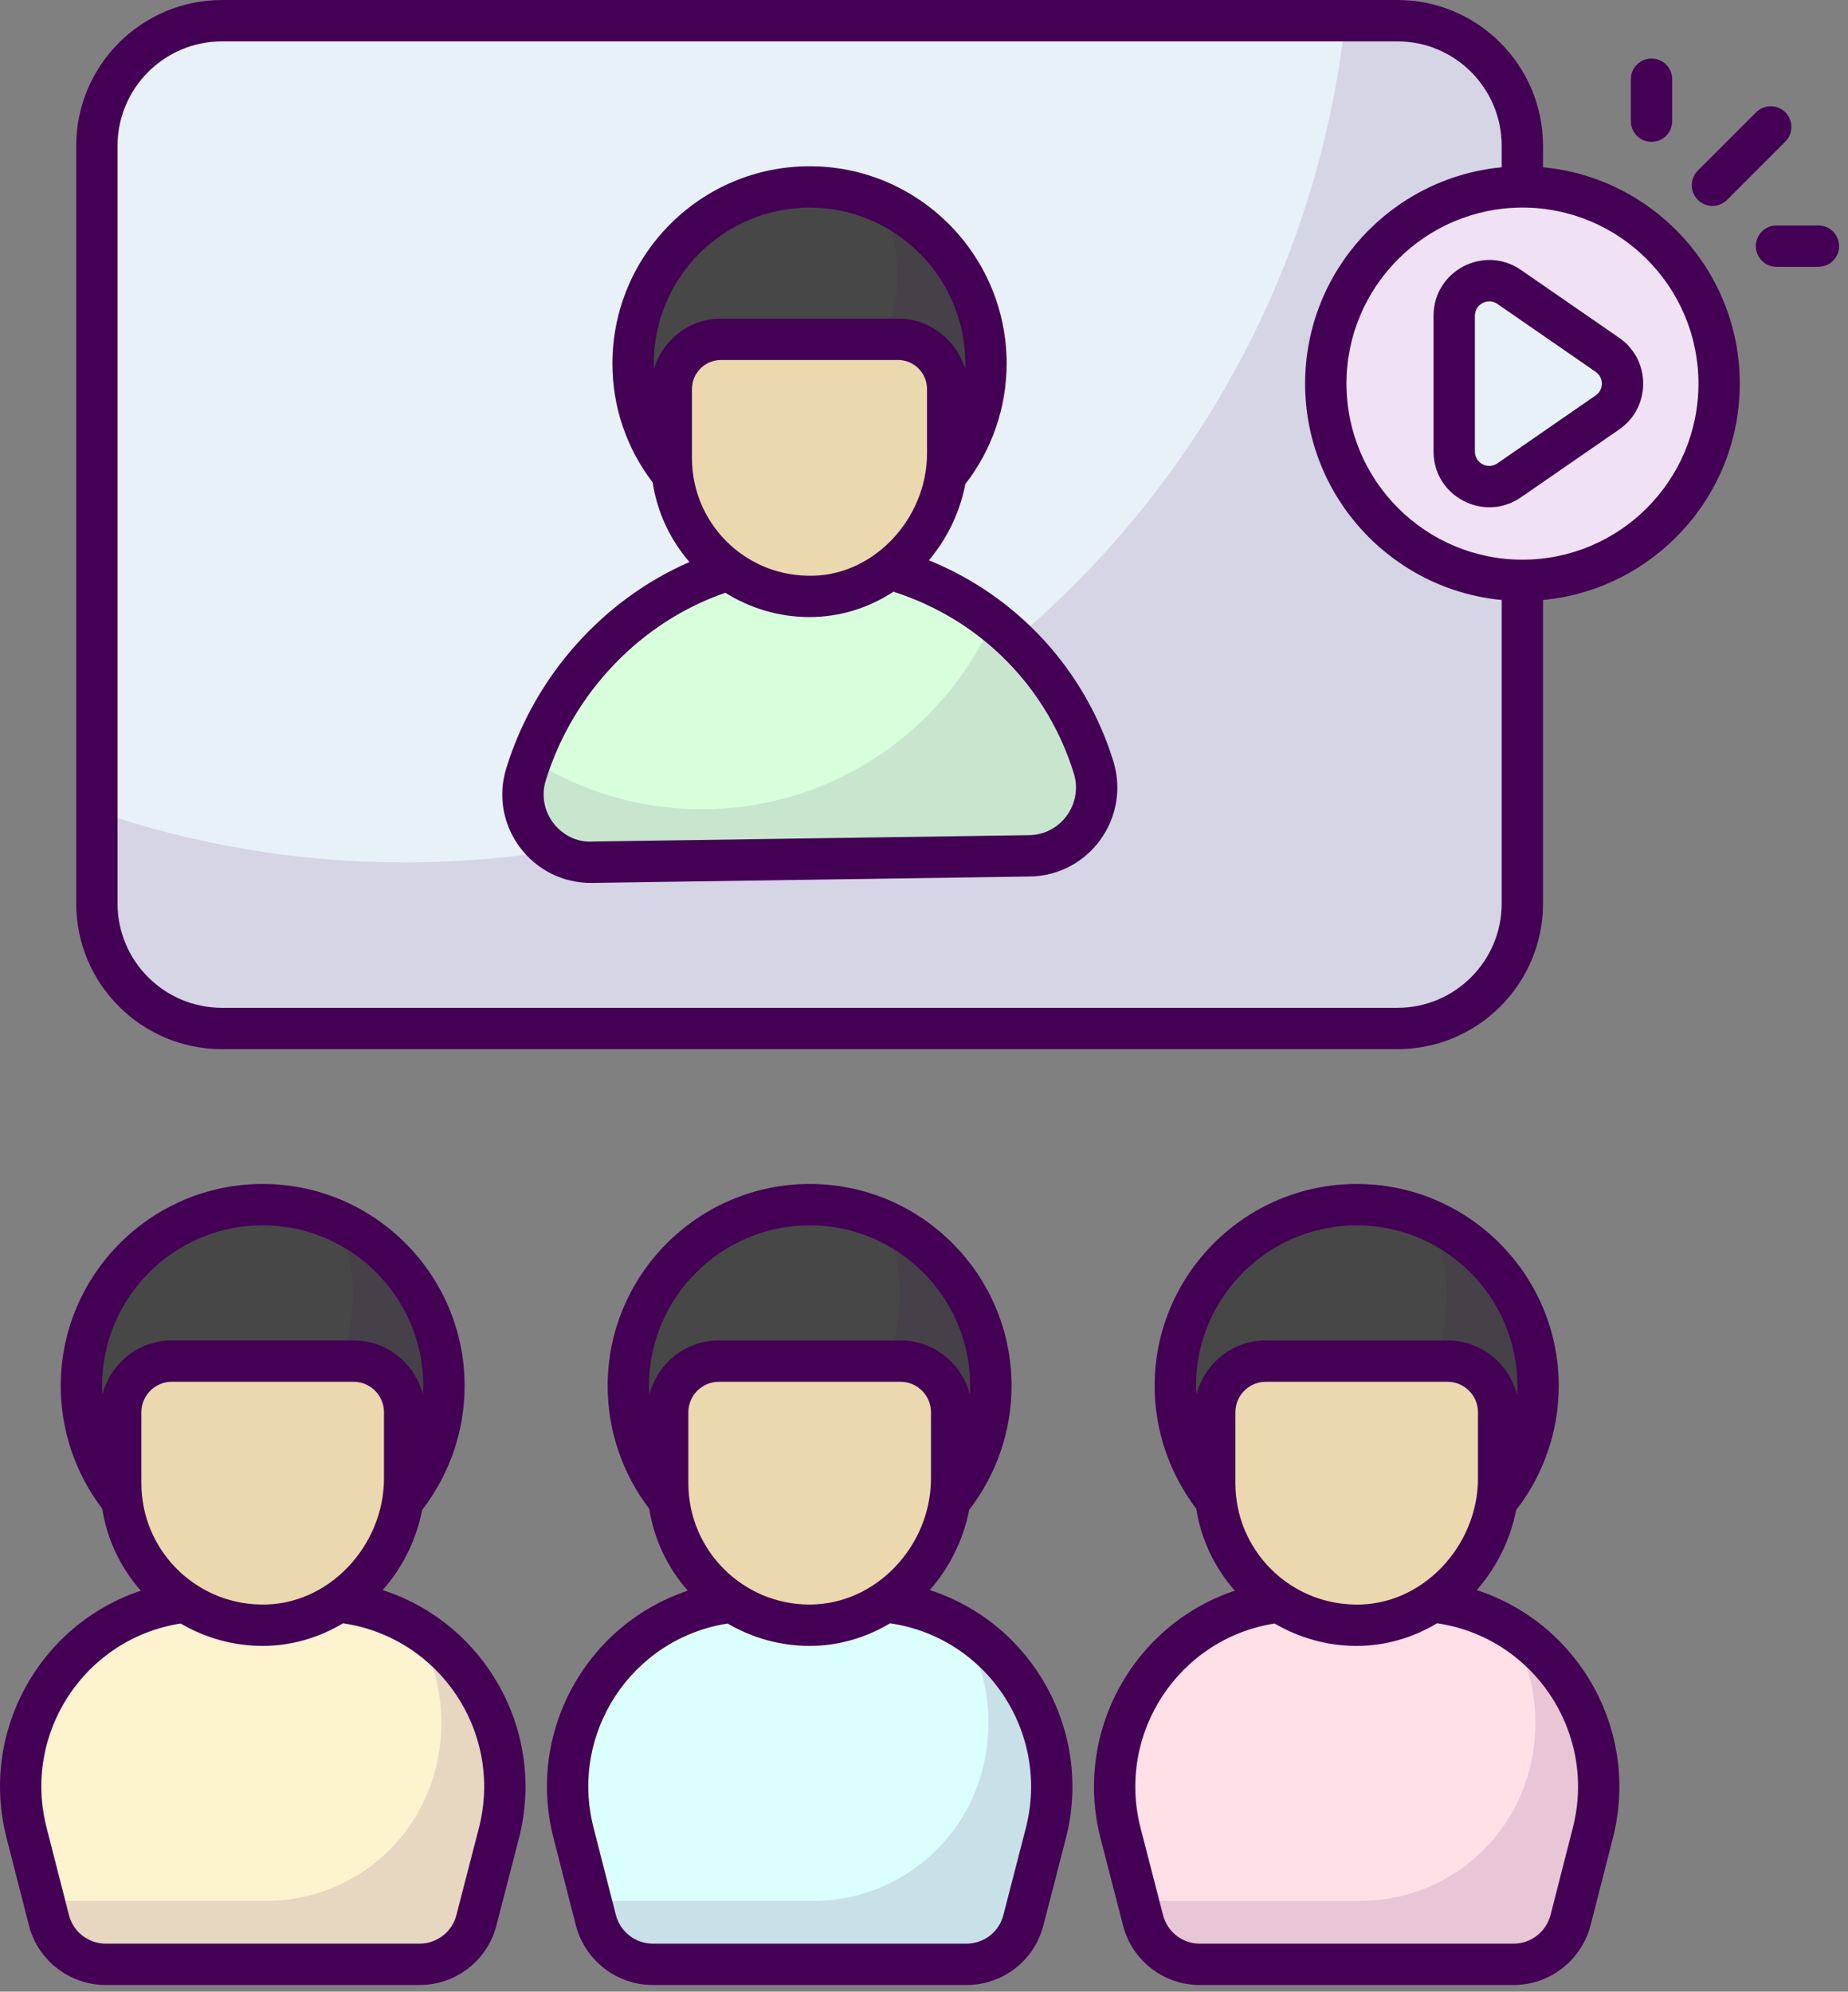 <svg width="155" height="167" viewBox="0 0 155 167" fill="none" xmlns="http://www.w3.org/2000/svg">
<rect x="0" y="0" width="155" height="167" fill="#808080" stroke="none"/>
<path d="M127.694 12.217V75.759C127.694 81.55 123 86.245 117.209 86.245H18.616C12.826 86.245 8.131 81.55 8.131 75.759V12.217C8.131 6.426 12.826 1.731 18.616 1.731H117.209C123 1.731 127.694 6.426 127.694 12.217Z" fill="#E8F1F8"/>
<path opacity="0.12" d="M127.687 48.667V75.766C127.687 81.556 122.988 86.255 117.198 86.255H18.617C12.826 86.255 8.127 81.556 8.127 75.766V68.016C16.207 70.807 24.893 72.315 33.926 72.315C74.807 72.315 108.459 41.437 112.828 1.734H117.197C122.988 1.734 127.686 6.433 127.686 12.223V15.674L127.687 48.667Z" fill="#440055"/>
<path d="M41.841 153.69L39.96 161.009C39.401 163.184 37.44 164.704 35.195 164.704H8.87C6.625 164.704 4.664 163.183 4.105 161.009L2.224 153.69C-0.312 143.822 7.14 134.211 17.329 134.211H26.736C36.925 134.211 44.377 143.822 41.841 153.69Z" fill="#FDF3CE"/>
<path opacity="0.12" d="M41.843 153.691L39.96 161.007C39.398 163.185 37.444 164.703 35.195 164.703H8.87C6.621 164.703 4.668 163.185 4.105 161.007L3.691 159.391H22.32C29.018 159.391 34.857 154.858 36.523 148.378C37.627 144.092 36.846 139.854 34.773 136.438C40.423 139.84 43.642 146.706 41.843 153.691Z" fill="#440055"/>
<path d="M37.239 116.218C37.239 124.614 30.435 131.433 22.039 131.433C13.628 131.433 6.824 124.614 6.824 116.218C6.824 107.823 13.628 101.004 22.039 101.004C30.435 101.004 37.239 107.823 37.239 116.218Z" fill="#474747"/>
<path opacity="0.1" d="M37.24 116.215C37.24 124.616 30.439 131.431 22.038 131.431C15.852 131.431 10.537 127.745 8.166 122.444C10.066 123.316 12.18 123.787 14.395 123.787C22.796 123.787 29.596 116.972 29.596 108.571C29.596 106.343 29.11 104.228 28.239 102.328C33.54 104.7 37.24 110.029 37.24 116.215Z" fill="#440055"/>
<path d="M33.94 118.417V123.955C33.94 130.624 28.483 136.396 21.815 136.273C18.604 136.214 15.718 134.884 13.61 132.789C11.452 130.618 10.123 127.646 10.123 124.36V118.417C10.123 116.05 12.042 114.131 14.409 114.131H29.654C32.021 114.131 33.94 116.049 33.94 118.417Z" fill="#EBD8AE"/>
<path d="M87.72 153.69L85.839 161.009C85.28 163.184 83.32 164.704 81.075 164.704H54.749C52.504 164.704 50.544 163.183 49.985 161.009L48.104 153.69C45.567 143.822 53.02 134.211 63.209 134.211H72.615C82.804 134.211 90.257 143.822 87.72 153.69Z" fill="#DAFFFD"/>
<path opacity="0.12" d="M87.723 153.691L85.839 161.007C85.277 163.185 83.323 164.703 81.075 164.703H54.75C52.501 164.703 50.547 163.185 49.985 161.007L49.571 159.391H68.201C74.898 159.391 80.738 154.858 82.403 148.378C83.507 144.092 82.727 139.854 80.653 136.438C86.303 139.84 89.522 146.706 87.723 153.691Z" fill="#440055"/>
<path d="M83.118 116.218C83.118 124.614 76.314 131.433 67.918 131.433C59.507 131.433 52.704 124.614 52.704 116.218C52.704 107.823 59.507 101.004 67.918 101.004C76.314 101.004 83.118 107.823 83.118 116.218Z" fill="#474747"/>
<path opacity="0.1" d="M83.12 116.215C83.12 124.616 76.319 131.431 67.918 131.431C61.732 131.431 56.417 127.745 54.045 122.444C55.946 123.316 58.06 123.787 60.275 123.787C68.675 123.787 75.476 116.972 75.476 108.571C75.476 106.343 74.99 104.228 74.119 102.328C79.419 104.7 83.12 110.029 83.12 116.215Z" fill="#440055"/>
<path d="M79.819 118.417V123.955C79.819 130.624 74.362 136.396 67.695 136.273C64.484 136.214 61.597 134.884 59.489 132.789C57.331 130.618 56.003 127.646 56.003 124.36V118.417C56.003 116.05 57.922 114.131 60.289 114.131H75.533C77.9 114.131 79.819 116.049 79.819 118.417Z" fill="#EBD8AE"/>
<path d="M133.6 153.69L131.718 161.009C131.159 163.184 129.199 164.704 126.954 164.704H100.629C98.383 164.704 96.423 163.183 95.864 161.009L93.983 153.69C91.446 143.822 98.899 134.211 109.088 134.211H118.494C128.684 134.211 136.137 143.822 133.6 153.69Z" fill="#FFE0E7"/>
<path opacity="0.12" d="M133.602 153.691L131.719 161.007C131.156 163.185 129.203 164.703 126.954 164.703H100.629C98.381 164.703 96.427 163.185 95.865 161.007L95.45 159.391H114.08C120.777 159.391 126.617 154.858 128.283 148.378C129.386 144.092 128.606 139.854 126.533 136.438C132.182 139.84 135.401 146.706 133.602 153.691Z" fill="#440055"/>
<path d="M128.997 116.218C128.997 124.614 122.193 131.433 113.798 131.433C105.387 131.433 98.583 124.614 98.583 116.218C98.583 107.823 105.387 101.004 113.798 101.004C122.194 101.004 128.997 107.823 128.997 116.218Z" fill="#474747"/>
<path opacity="0.1" d="M128.999 116.215C128.999 124.616 122.198 131.431 113.798 131.431C107.611 131.431 102.297 127.745 99.925 122.444C101.825 123.316 103.94 123.787 106.154 123.787C114.555 123.787 121.355 116.972 121.355 108.571C121.355 106.343 120.869 104.228 119.998 102.328C125.299 104.7 128.999 110.029 128.999 116.215Z" fill="#440055"/>
<path d="M125.698 118.417V123.955C125.698 130.624 120.241 136.396 113.573 136.273C110.363 136.214 107.476 134.884 105.368 132.789C103.21 130.618 101.882 127.646 101.882 124.36V118.417C101.882 116.05 103.801 114.131 106.168 114.131H121.412C123.779 114.131 125.698 116.049 125.698 118.417Z" fill="#EBD8AE"/>
<path d="M82.7 30.483C82.7 38.657 76.077 45.294 67.904 45.294C59.716 45.294 53.092 38.657 53.092 30.483C53.092 22.31 59.716 15.672 67.904 15.672C76.077 15.672 82.7 22.31 82.7 30.483Z" fill="#474747"/>
<path opacity="0.1" d="M82.701 30.481C82.701 38.659 76.081 45.293 67.903 45.293C61.881 45.293 56.707 41.705 54.398 36.545C56.248 37.393 58.306 37.852 60.462 37.852C68.64 37.852 75.26 31.218 75.26 23.04C75.26 20.87 74.787 18.812 73.939 16.962C79.099 19.27 82.701 24.458 82.701 30.481Z" fill="#440055"/>
<path d="M49.661 72.304C45.791 72.361 42.97 68.622 44.111 64.923C47.28 54.652 56.73 46.783 67.824 46.753C74.74 46.734 80.991 49.527 85.513 54.048C88.355 56.891 90.514 60.416 91.721 64.361C92.836 68.004 90.155 71.707 86.346 71.763L49.661 72.304Z" fill="#D7FFDC"/>
<path opacity="0.1" d="M86.346 71.761L49.656 72.303C45.789 72.359 42.966 68.617 44.106 64.918C44.231 64.501 44.371 64.083 44.524 63.68C48.668 66.323 53.578 67.852 58.863 67.852C69.726 67.852 79.086 61.371 83.272 52.053C84.065 52.678 84.802 53.332 85.511 54.042C88.349 56.893 90.518 60.412 91.715 64.362C92.841 68.006 90.157 71.705 86.346 71.761Z" fill="#440055"/>
<path d="M79.489 32.623V38.014C79.489 44.506 74.177 50.126 67.686 50.006C64.56 49.949 61.75 48.654 59.697 46.615C57.597 44.501 56.304 41.608 56.304 38.409V32.623C56.304 30.318 58.172 28.45 60.476 28.45H75.316C77.621 28.45 79.489 30.318 79.489 32.623Z" fill="#EBD8AE"/>
<path d="M127.695 48.663C136.805 48.663 144.19 41.278 144.19 32.167C144.19 23.057 136.805 15.672 127.695 15.672C118.584 15.672 111.199 23.057 111.199 32.167C111.199 41.278 118.584 48.663 127.695 48.663Z" fill="#F0E2F4"/>
<path d="M134.823 34.584L126.576 40.278C124.628 41.623 121.972 40.228 121.972 37.862V26.474C121.972 24.107 124.629 22.712 126.576 24.057L134.823 29.752C136.513 30.918 136.513 33.416 134.823 34.584Z" fill="#E8F1F8"/>
<path d="M149.744 9.418C149.067 8.741 147.97 8.741 147.292 9.418L142.404 14.306C141.727 14.983 141.727 16.08 142.404 16.758C143.081 17.435 144.179 17.435 144.856 16.758L149.744 11.87C150.421 11.192 150.421 10.095 149.744 9.418Z" fill="#440055"/>
<path d="M149.002 22.372H152.519C153.477 22.372 154.253 21.596 154.253 20.638C154.253 19.68 153.477 18.904 152.519 18.904H149.002C148.044 18.904 147.269 19.68 147.269 20.638C147.269 21.595 148.044 22.372 149.002 22.372Z" fill="#440055"/>
<path d="M140.254 10.161V6.643C140.254 5.685 139.478 4.909 138.52 4.909C137.562 4.909 136.786 5.685 136.786 6.643V10.161C136.786 11.119 137.562 11.895 138.52 11.895C139.479 11.895 140.254 11.119 140.254 10.161Z" fill="#440055"/>
<path d="M92.305 154.131L94.193 161.444C94.947 164.386 97.591 166.441 100.623 166.441H126.958C129.977 166.441 132.627 164.392 133.406 161.444L135.278 154.128C137.565 145.194 132.477 136.135 123.86 133.329C125.54 131.414 126.686 129.086 127.168 126.615C129.467 123.66 130.739 119.993 130.739 116.214C130.739 106.874 123.141 99.275 113.8 99.275C104.45 99.275 96.843 106.874 96.843 116.214C96.843 119.919 98.087 123.547 100.332 126.505C100.734 129.047 101.842 131.412 103.567 133.376C95.028 136.245 90.035 145.265 92.305 154.131ZM123.965 123.954C123.965 129.655 119.259 134.687 113.606 134.539C108.068 134.439 103.617 129.926 103.617 124.36V118.416C103.617 117.009 104.762 115.863 106.169 115.863H121.413C122.82 115.863 123.965 117.009 123.965 118.416V123.954ZM100.368 116.896C100.356 116.667 100.31 116.445 100.31 116.214C100.31 108.786 106.361 102.743 113.799 102.743C121.229 102.743 127.272 108.786 127.272 116.214C127.272 116.469 127.253 116.721 127.239 116.975C126.588 114.353 124.233 112.396 121.413 112.396H106.169C103.378 112.396 101.046 114.315 100.368 116.896ZM106.91 136.131C109.002 137.357 111.359 138.008 113.786 138.008C116.177 138.008 118.487 137.34 120.535 136.11C128.637 137.302 133.965 145.269 131.919 153.268L130.05 160.571C129.675 161.986 128.404 162.973 126.958 162.973H100.623C99.175 162.973 97.912 161.991 97.55 160.58L95.662 153.268C93.631 145.328 98.871 137.389 106.91 136.131Z" fill="#440055"/>
<path d="M135.808 28.325L127.561 22.63C124.465 20.494 120.238 22.712 120.238 26.473V37.862C120.238 41.642 124.484 43.828 127.563 41.704L135.806 36.011C138.493 34.16 138.496 30.18 135.808 28.325ZM133.839 33.156C133.837 33.156 133.837 33.157 133.837 33.157L125.593 38.851C124.791 39.402 123.706 38.832 123.706 37.862V26.473C123.706 25.516 124.782 24.927 125.592 25.484L133.837 31.179C134.529 31.655 134.53 32.677 133.839 33.156Z" fill="#440055"/>
<path d="M46.428 154.128L48.304 161.457C49.08 164.392 51.729 166.441 54.748 166.441H81.066C84.108 166.441 86.76 164.387 87.512 161.447L89.403 154.128C91.681 145.223 86.634 136.135 77.983 133.327C79.666 131.408 80.812 129.073 81.291 126.596C83.579 123.634 84.845 119.973 84.845 116.214C84.845 106.874 77.254 99.275 67.924 99.275C58.574 99.275 50.967 106.874 50.967 116.214C50.967 119.945 52.208 123.574 54.453 126.508C54.854 129.048 55.962 131.413 57.687 133.377C49.11 136.254 44.149 145.296 46.428 154.128ZM78.086 123.954C78.086 129.605 73.506 134.54 67.902 134.54C62.306 134.54 57.736 129.999 57.736 124.36V118.416C57.736 117.009 58.881 115.863 60.288 115.863H75.533C76.941 115.863 78.086 117.009 78.086 118.416V123.954ZM54.467 116.962C54.453 116.713 54.435 116.464 54.435 116.214C54.435 108.787 60.486 102.743 67.924 102.743C75.341 102.743 81.377 108.787 81.377 116.214C81.377 116.455 81.358 116.693 81.346 116.932C80.681 114.332 78.338 112.396 75.532 112.396H60.288C57.473 112.396 55.122 114.346 54.467 116.962ZM61.03 136.131C63.122 137.357 65.479 138.008 67.905 138.008C70.295 138.008 72.604 137.341 74.652 136.112C82.77 137.294 88.088 145.274 86.045 153.264L84.154 160.584C83.793 161.991 82.524 162.973 81.066 162.973H54.748C53.302 162.973 52.031 161.986 51.66 160.584L49.787 153.265C47.737 145.314 52.992 137.389 61.03 136.131Z" fill="#440055"/>
<path d="M77.909 46.979C79.464 45.139 80.517 42.925 80.968 40.587C83.198 37.723 84.431 34.159 84.431 30.48C84.431 21.36 77.018 13.94 67.908 13.94C58.787 13.94 51.367 21.36 51.367 30.48C51.367 34.127 52.541 37.559 54.742 40.452C55.12 42.915 56.175 45.212 57.827 47.126C50.61 50.259 44.851 56.66 42.465 64.416C40.964 69.254 44.649 74.125 49.693 74.032L86.377 73.494C91.322 73.426 94.838 68.614 93.387 63.846C91.039 56.237 85.412 50.03 77.909 46.979ZM54.867 30.866C54.863 30.736 54.835 30.611 54.835 30.48C54.835 23.272 60.7 17.408 67.907 17.408C75.106 17.408 80.963 23.272 80.963 30.48C80.963 30.629 80.948 30.776 80.943 30.925C80.209 28.499 77.979 26.716 75.316 26.716H60.476C57.836 26.716 55.62 28.471 54.867 30.866ZM77.754 32.623V38.015C77.754 43.589 73.11 48.459 67.718 48.272C62.348 48.175 58.038 43.8 58.038 38.409V32.623C58.038 31.278 59.132 30.184 60.476 30.184H75.316C76.661 30.183 77.754 31.277 77.754 32.623ZM86.328 70.027L49.637 70.564C47.115 70.697 44.944 68.124 45.778 65.439C48.046 58.066 53.785 52.125 60.838 49.704C62.933 51.015 65.36 51.741 67.89 51.741C70.404 51.741 72.829 50.998 74.939 49.615C82.479 52.031 87.908 57.845 90.07 64.863C90.845 67.406 88.971 69.991 86.328 70.027Z" fill="#440055"/>
<path d="M145.924 32.167C145.924 22.698 138.665 14.898 129.419 14.025V12.224C129.419 5.484 123.944 0.001 117.213 0.001H18.617C11.877 0.001 6.393 5.484 6.393 12.224V75.765C6.393 82.496 11.877 87.971 18.617 87.971H117.214C123.944 87.971 129.42 82.496 129.42 75.765V50.309C138.665 49.437 145.924 41.636 145.924 32.167ZM125.952 75.765C125.952 80.584 122.032 84.504 117.214 84.504H18.617C13.788 84.504 9.86 80.584 9.86 75.765V12.224C9.86 7.396 13.788 3.469 18.617 3.469H117.214C122.032 3.469 125.952 7.396 125.952 12.224V14.026C116.716 14.907 109.466 22.704 109.466 32.167C109.466 41.631 116.716 49.428 125.952 50.309V75.765ZM127.694 46.929C119.556 46.929 112.934 40.307 112.934 32.167C112.934 24.033 119.547 17.416 127.677 17.406C127.68 17.406 127.683 17.408 127.686 17.408C127.69 17.408 127.693 17.406 127.698 17.406C135.837 17.408 142.457 24.028 142.457 32.167C142.457 40.307 135.835 46.929 127.694 46.929Z" fill="#440055"/>
<path d="M0.554 154.127L2.426 161.442C3.178 164.385 5.829 166.44 8.874 166.44H35.191C38.234 166.44 40.885 164.386 41.637 161.447L43.528 154.127C45.81 145.215 40.752 136.145 32.101 133.329C33.784 131.412 34.93 129.079 35.41 126.604C37.702 123.64 38.97 119.976 38.97 116.213C38.97 106.873 31.372 99.274 22.032 99.274C12.691 99.274 5.093 106.873 5.093 116.213C5.093 119.94 6.332 123.566 8.572 126.499C8.972 129.043 10.081 131.41 11.809 133.377C3.251 136.25 -1.73 145.279 0.554 154.127ZM32.206 123.953C32.206 129.658 27.496 134.685 21.848 134.538C16.307 134.439 11.857 129.922 11.857 124.359V118.415C11.857 117.008 13.001 115.863 14.41 115.863H29.653C31.062 115.863 32.206 117.008 32.206 118.415V123.953ZM8.592 116.947C8.578 116.702 8.56 116.459 8.56 116.213C8.56 108.786 14.603 102.742 22.032 102.742C29.46 102.742 35.503 108.786 35.503 116.213C35.503 116.458 35.484 116.702 35.471 116.946C34.811 114.338 32.464 112.395 29.653 112.395H14.41C11.599 112.395 9.252 114.339 8.592 116.947ZM15.153 136.131C17.248 137.358 19.605 138.007 22.027 138.007C24.417 138.007 26.724 137.34 28.772 136.112C36.892 137.307 42.215 145.269 40.171 153.264L38.28 160.583C37.919 161.99 36.649 162.973 35.191 162.973H8.873C7.414 162.973 6.144 161.991 5.785 160.583L3.912 153.265C1.862 145.314 7.116 137.39 15.153 136.131Z" fill="#440055"/>
</svg>
